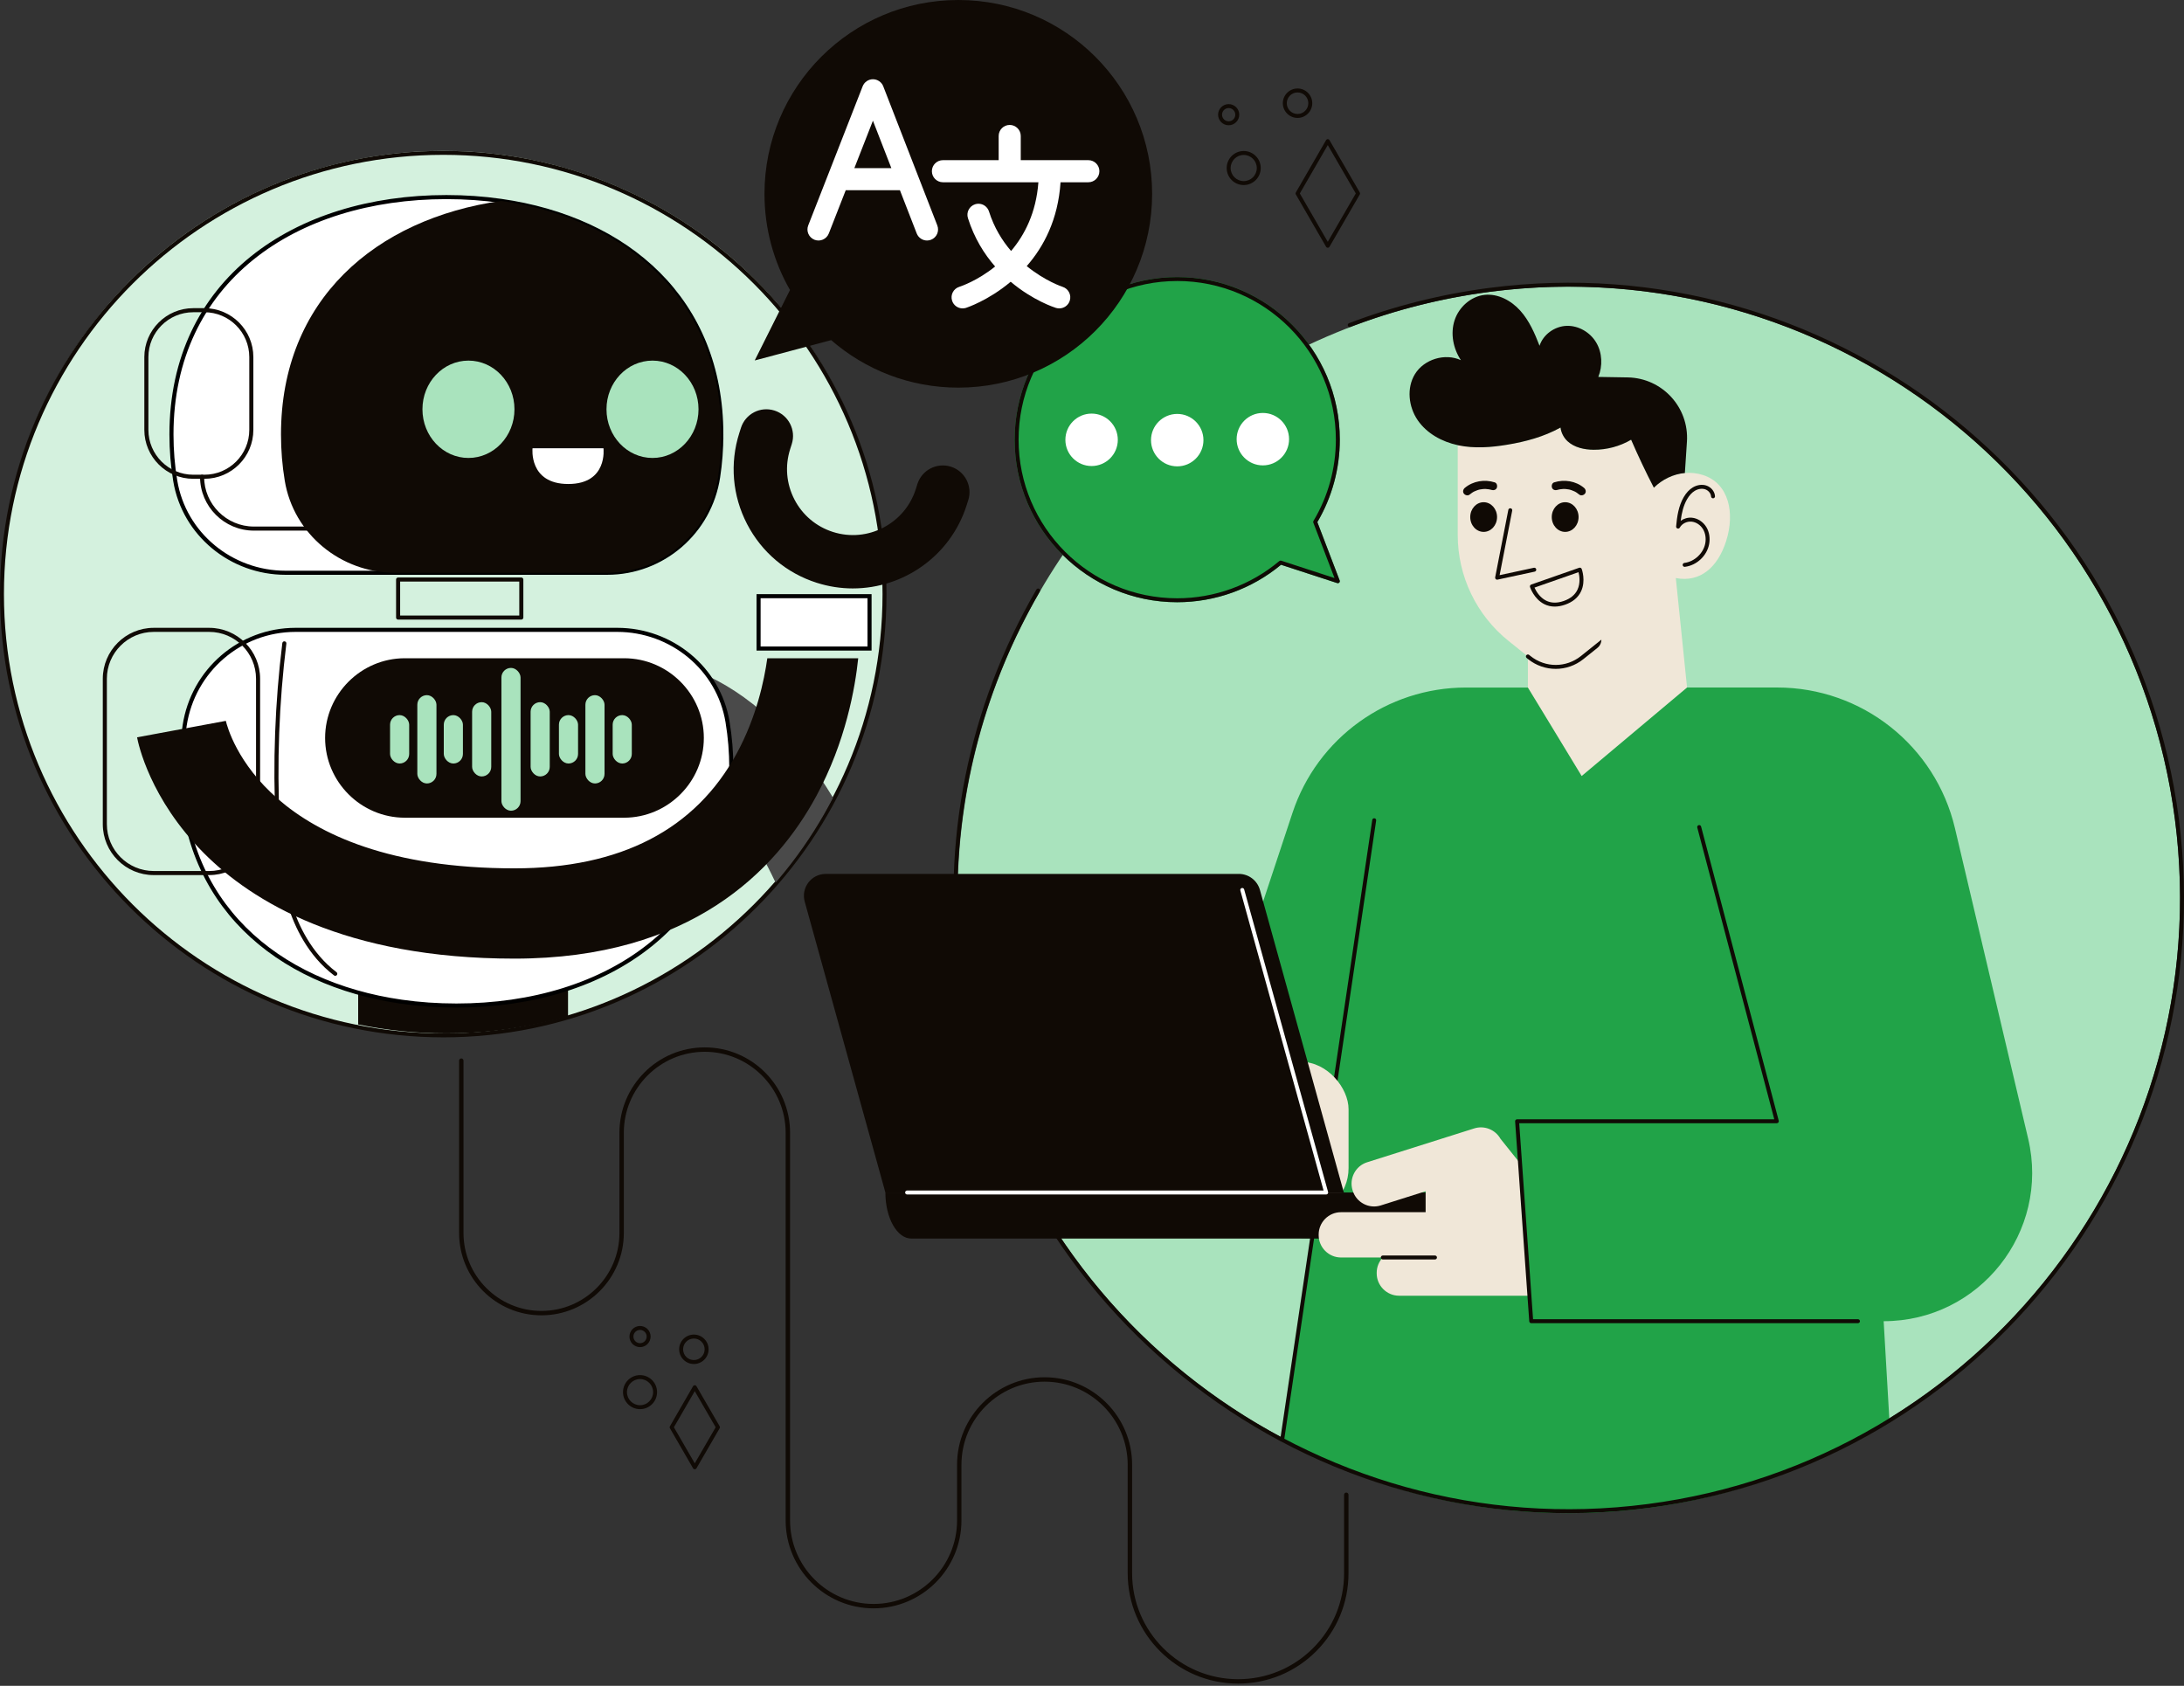 <svg xmlns="http://www.w3.org/2000/svg" xmlns:xlink="http://www.w3.org/1999/xlink" id="OBJECTS" width="553.088" height="426.938" version="1.1" viewBox="0 0 553.088 426.938"><rect x="0" y="0" width="553.088" height="426.938" fill="#333333" stroke="none"/><defs><style> .cls-1 { fill: #d4f1de; } .cls-1, .cls-2, .cls-3, .cls-4, .cls-5, .cls-6, .cls-7, .cls-8 { stroke-width: 0px; } .cls-9 { stroke: #000; stroke-miterlimit: 10; stroke-width: 1.032px; } .cls-9, .cls-7 { fill: #fff; } .cls-10 { clip-path: url(#clippath); } .cls-2 { fill: none; } .cls-3 { fill: #21a348; } .cls-11 { clip-path: url(#clippath-1); } .cls-4 { fill: #a9e3bd; } .cls-5 { fill: #f0e7d8; } .cls-6 { fill: #100a05; } .cls-8 { fill: #4a4a4a; } </style><clipPath id="clippath"><path class="cls-2" d="M571.353,71.072v276.67h-76.412c-26.426,22.139-60.485,35.469-97.656,35.469s-71.23-13.33-97.656-35.469h-102.894V71.072h374.617Z"></path></clipPath><clipPath id="clippath-1"><path class="cls-2" d="M255.667,108.442v54.488h-33.079c-5.674,55.496-52.555,98.781-109.537,98.781-60.827,0-110.129-49.302-110.129-110.129,0-60.817,49.302-110.119,110.129-110.119,45.509,0,84.564,27.602,101.337,66.98h41.279Z"></path></clipPath></defs><g><g><circle class="cls-4" cx="397.28" cy="227.404" r="154.797"></circle><g class="cls-10"><path class="cls-3" d="M377.977,174.124l50.453-.011h21.636c21.455,0,40.093,14.754,45.017,35.637l18.539,78.62c5.566,23.605-12.342,46.226-36.594,46.226h0l4.089,70.475h-162.418l13.693-91.477h-.808c-19.672,0-33.577-19.254-27.391-37.928l23.134-69.836c6.272-18.933,23.973-31.713,43.918-31.707l6.731.002Z"></path><g><path class="cls-5" d="M437.149,136.995c-2.105,6.638-6.555,10.598-12.755,9.4l2.847,27.719-26.69,22.415-9.285-15.287-4.335-7.117v-7.878l-4.877-3.908c-8.149-6.534-12.891-16.402-12.891-26.844v-22.759c.052.021.115.031.167.042,4.043.844,8.243.531,12.317-.146,4.71-.771,9.379-2.043,13.547-4.356.156,1.303.823,2.595,1.792,3.481,1.751,1.594,4.231,2.126,6.596,2.147,3.314.021,6.628-.865,9.493-2.543,1.772,4.085,3.679,8.118,5.721,12.078v.104c.01-.01.021-.021.031-.031,2.168-2.126,4.95-3.46,7.857-3.72,1.511-.135,3.053.021,4.564.5,6.576,2.095,8.159,9.587,5.898,16.705Z"></path><path class="cls-6" d="M405.545,161.992l-5.161,4.136c-3.764,3.022-9.03,3.024-12.804.001l-.334-.271c-.214-.173-.528-.142-.704.073-.174.214-.141.529.073.703l.337.273c2.071,1.66,4.553,2.489,7.032,2.489,2.48,0,4.959-.83,7.025-2.489l3.535-2.833c.632-.507 1-1.273 1-2.083v-0Z"></path><path class="cls-6" d="M427.208,111.87l-.521,7.92c-2.907.261-5.69,1.594-7.857,3.72-.01-.021-.021-.052-.031-.073-2.043-3.96-3.949-7.993-5.721-12.078-2.866,1.678-6.18,2.564-9.493,2.543-2.365-.021-4.846-.552-6.596-2.147-.969-.886-1.636-2.178-1.792-3.481-4.168,2.313-8.837,3.585-13.547,4.356-4.075.677-8.274.99-12.317.146-.052-.01-.115-.021-.167-.042-3.991-.855-7.816-2.949-10.129-6.305-2.345-3.408-2.866-8.18-.698-11.703,2.324-3.762,7.607-5.367,11.63-3.512-1.949-2.928-2.699-6.732-1.605-10.087,1.084-3.345,4.116-6.086,7.628-6.45,3.387-.354,6.721,1.449,8.993,3.981,2.282,2.532,3.668,5.731,4.898,8.91.927-2.876,3.824-4.929,6.836-5.044s5.982,1.626,7.513,4.22c1.542,2.595,1.667,5.929.531,8.712l7.461.125c8.733.156,15.558,7.576,14.985,16.288Z"></path><path class="cls-6" d="M426.625,143.553c-.249,0-.465-.187-.495-.44-.033-.274.162-.523.437-.556,2.529-.305,4.8-2.421,5.279-4.923.246-1.282.042-2.597-.56-3.607-.643-1.08-1.76-1.816-2.914-1.92-1.203-.107-2.421.506-2.965,1.498-.114.208-.362.305-.584.238-.227-.069-.374-.288-.353-.523.228-2.526.618-5.173,1.919-7.413.639-1.098,1.405-1.923,2.281-2.453,1.073-.65,2.349-.837,3.417-.5,1.239.393,2.156,1.509,2.229,2.716.017.275-.193.513-.469.529-.27.016-.513-.193-.529-.469-.048-.79-.693-1.557-1.534-1.823-.793-.252-1.765-.102-2.597.402-.73.442-1.381,1.149-1.934,2.1-.954,1.642-1.383,3.564-1.627,5.491.798-.577,1.828-.882,2.834-.789,1.468.133,2.88,1.054,3.684,2.405.725,1.218.974,2.788.683,4.307-.567,2.958-3.15,5.367-6.143,5.728-.021.002-.04.003-.061.003Z"></path><ellipse class="cls-6" cx="375.726" cy="130.945" rx="3.396" ry="3.757"></ellipse><ellipse class="cls-6" cx="396.371" cy="130.945" rx="3.396" ry="3.757"></ellipse><path class="cls-6" d="M378.541,122.165c-2.58-.82-5.484-.363-7.585,1.396-.418.35-.597.994-.231,1.456.331.417,1.009.604,1.456.231.206-.173.42-.335.645-.483.11-.072.222-.14.336-.206.012-.007.026-.014.039-.021.06-.03.12-.061.181-.089.243-.116.492-.218.746-.305.127-.044.256-.082.385-.12.023-.007.045-.013.062-.017.071-.017.143-.032.215-.046.264-.052.531-.089.799-.111.134-.011.268-.018.403-.021.067-.002.134-.002.202-.002.003,0,.001-0.0.004-0.0.008.001.003.001.019.002.269.016.535.042.801.087.132.022.264.049.395.079.065.015.13.032.196.049.018.005.026.006.033.008.013.004.02.007.037.012.517.164,1.154.046,1.38-.518.189-.473.037-1.203-.518-1.38Z"></path><path class="cls-6" d="M393.052,123.545c.226.565.863.683,1.38.518.017-.005.024-.008.037-.012.007-.002.016-.003.033-.008.065-.017.13-.034.196-.049.131-.031.263-.057.395-.079.265-.045.532-.07.801-.087.016-.001.011-.001.019-.002.003,0,.001 0.0.004 0.0.067-0.0.134 0.0.202.002.134.003.269.01.403.021.268.022.535.059.799.111.072.014.144.03.215.046.017.005.039.01.062.017.129.038.258.076.385.12.254.087.504.189.746.305.061.029.121.059.181.089.013.006.027.014.039.021.114.066.226.134.336.206.225.148.439.31.645.483.446.374,1.124.187,1.456-.231.366-.462.187-1.106-.231-1.456-2.101-1.759-5.005-2.216-7.585-1.396-.556.177-.708.907-.518,1.38Z"></path><path class="cls-6" d="M393.727,153.618c-.933,0-1.809-.202-2.621-.604-2.624-1.302-3.597-4.227-3.637-4.351-.084-.258.054-.536.311-.626l12.144-4.249c.259-.09.539.043.634.299.045.122,1.089,3.021-.163,5.678-.733,1.556-2.092,2.69-4.038,3.372-.918.321-1.796.481-2.629.481ZM388.603,148.808c.36.808,1.277,2.484,2.954,3.313,1.286.635,2.787.66,4.469.071,1.681-.588,2.845-1.546,3.46-2.847.803-1.695.487-3.581.271-4.44l-11.154,3.903Z"></path><path class="cls-6" d="M379.137,146.807c-.13,0-.256-.05-.35-.143-.12-.118-.173-.288-.142-.453l3.332-17.092c.054-.272.317-.45.587-.395.271.053.448.315.396.586l-3.188,16.348,8.675-1.868c.279-.062.536.114.595.383.058.27-.114.536-.384.594l-9.416,2.028c-.035.007-.07.011-.105.011Z"></path></g><path class="cls-6" d="M318.701,405.572c-.024,0-.05-.002-.074-.006-.273-.04-.462-.295-.421-.567l29.31-197.345c.04-.273.299-.463.567-.421.273.04.462.295.421.567l-29.31,197.345c-.036.248-.25.427-.493.427Z"></path><rect class="cls-5" x="298.579" y="268.919" width="42.938" height="38.92" rx="12" ry="12"></rect><g><path class="cls-6" d="M365.116,302.005v11.667h-134.316c-3.638,0-6.581-5.227-6.581-11.667h140.898Z"></path><path class="cls-6" d="M340.325,302.005h-116.106l-20.427-73.659c-.985-3.537,1.679-7.029,5.339-7.029h104.589c2.496,0,4.679,1.656,5.35,4.063l21.255,76.625Z"></path></g><g><path class="cls-5" d="M387.156,328.144h-32.862c-3.1,0-5.652-2.552-5.652-5.652v-.168c0-1.489.582-2.843,1.545-3.861h-10.588c-3.112,0-5.652-2.552-5.652-5.652v-.168c0-3.112,2.541-5.652,5.652-5.652h21.434v-5.305l-11.36,3.593c-2.955.94-6.156-.716-7.085-3.682l-.056-.168c-.929-2.955.727-6.156,3.694-7.085l27.12-8.574c2.585-.817,5.35.336,6.637,2.619l4.79,5.988,1.578,22.296.806,11.472Z"></path><path class="cls-6" d="M363.401,318.962h-13.214c-.276,0-.5-.224-.5-.5s.224-.5.5-.5h13.214c.276,0,.5.224.5.5s-.224.5-.5.5Z"></path><path class="cls-6" d="M470.518,335.097h-82.744c-.263,0-.48-.203-.499-.465l-3.578-50.64c-.01-.139.039-.274.133-.376.095-.102.228-.159.366-.159h65.128l-19.498-73.878c-.07-.268.089-.541.355-.611.271-.074.541.09.611.355l19.664,74.506c.04.15.008.311-.087.433-.095.123-.241.195-.396.195h-65.241l3.508,49.64h82.278c.276,0,.5.224.5.5s-.224.5-.5.5Z"></path></g></g></g><g><circle class="cls-1" cx="112.248" cy="150.21" r="111.997"></circle><path class="cls-6" d="M112.249,262.71C50.354,262.71,0,212.356,0,150.462,0,88.568,50.354,38.214,112.249,38.214c61.894,0,112.248,50.354,112.248,112.249,0,61.894-50.354,112.248-112.248,112.248ZM112.249,39.214C50.906,39.214,1,89.119,1,150.462s49.906,111.248,111.249,111.248c61.342,0,111.248-49.905,111.248-111.248s-49.906-111.249-111.248-111.249Z"></path><g class="cls-11"><path class="cls-8" d="M221.854,286.572c-5.656,0-10.57-4.196-11.322-9.955-9.866-75.636-42.453-85.33-42.781-85.419.183.05.28.065.28.065l4.824-22.349c1.403.303,14.101,3.402,27.644,18.739,16.728,18.944,27.731,47.881,32.704,86.006.816,6.261-3.597,11.998-9.857,12.815-.502.065-1.0.097-1.493.097Z"></path><rect class="cls-6" x="90.706" y="241.048" width="53.144" height="39.002"></rect><path class="cls-9" d="M182.67,110.032c0,3.669-.27,7.285-.811,10.798-2.11,13.916-14.019,24.225-28.091,24.225h-81.467c-13.718,0-25.69-9.769-27.925-23.31-.634-3.814-.956-7.722-.956-11.712,0-38.92,31.177-60.121,69.63-60.121,4.749,0,9.384.322,13.864.966,31.801,4.542,55.756,25.035,55.756,59.154Z"></path><path class="cls-6" d="M182.67,110.032c0,3.669-.27,7.285-.811,10.798-2.11,13.916-14.019,24.225-28.091,24.225h-53.729c-13.718,0-25.69-9.769-27.925-23.31-.634-3.814-.956-7.722-.956-11.712,0-34.108,23.944-54.613,55.756-59.154,31.801,4.542,55.756,25.035,55.756,59.154Z"></path><path class="cls-6" d="M51.773,121.255h-2.833c-6.831,0-12.389-5.558-12.389-12.389v-18.433c0-6.831,5.558-12.389,12.389-12.389h2.833c6.831,0,12.389,5.558,12.389,12.389v18.433c0,6.831-5.558,12.389-12.389,12.389ZM48.94,79.075c-6.263,0-11.358,5.095-11.358,11.358v18.433c0,6.263,5.095,11.358,11.358,11.358h2.833c6.263,0,11.358-5.095,11.358-11.358v-18.433c0-6.263-5.095-11.358-11.358-11.358h-2.833Z"></path><ellipse class="cls-4" cx="118.634" cy="103.651" rx="11.652" ry="12.327"></ellipse><ellipse class="cls-4" cx="165.243" cy="103.651" rx="11.652" ry="12.327"></ellipse><path class="cls-6" d="M133.898,134.381h-69.597c-7.523,0-13.642-6.12-13.642-13.642,0-.285.231-.516.516-.516s.516.231.516.516c0,6.953,5.657,12.61,12.61,12.61h69.597c.285,0,.516.231.516.516s-.231.516-.516.516Z"></path><rect class="cls-6" x="108.546" y="127.302" width="32.502" height="11.33" rx="5.061" ry="5.061"></rect><path class="cls-6" d="M132.02,156.915h-31.201c-.285,0-.516-.231-.516-.516v-9.63c0-.285.231-.516.516-.516h31.201c.285,0,.516.231.516.516v9.63c0,.285-.231.516-.516.516ZM101.334,155.884h30.17v-8.599h-30.17v8.599Z"></path><path class="cls-9" d="M45.952,194.536c0-3.669.27-7.285.811-10.798,2.11-13.916,14.019-24.225,28.091-24.225h81.467c13.718,0,25.69,9.769,27.925,23.31.634,3.814.956,7.722.956,11.712,0,38.92-31.177,60.121-69.63,60.121-4.749,0-9.384-.322-13.864-.966-31.801-4.542-55.756-25.035-55.756-59.154Z"></path><path class="cls-6" d="M178.243,186.895c0,5.55-2.266,10.6-5.934,14.258-3.658,3.658-8.699,5.934-14.258,5.934h-55.527c-11.11,0-20.193-9.093-20.193-20.193,0-5.55,2.276-10.6,5.934-14.259,3.658-3.658,8.709-5.934,14.259-5.934h55.527c11.11,0,20.193,9.083,20.193,20.193Z"></path><path class="cls-6" d="M84.907,247.132c-.108,0-.218-.034-.311-.105-6.611-5.015-9.986-12.338-11.654-17.598-2.191-6.91-2.801-14.161-3.135-20.968-.743-15.177-.174-30.518,1.691-45.595.035-.282.291-.483.575-.448.283.035.484.292.448.575-1.857,15.018-2.424,30.299-1.684,45.418.33,6.737.932,13.909,3.087,20.706,1.623,5.118,4.899,12.237,11.295,17.088.227.172.272.496.099.722-.102.134-.255.205-.412.205Z"></path><path class="cls-6" d="M52.976,221.618h-14.049c-7.111,0-12.896-5.785-12.896-12.896v-36.828c0-7.111,5.785-12.896,12.896-12.896h14.049c7.111,0,12.896,5.785,12.896,12.896v36.828c0,7.111-5.785,12.896-12.896,12.896ZM38.927,160.03c-6.542,0-11.864,5.322-11.864,11.864v36.828c0,6.542,5.322,11.864,11.864,11.864h14.049c6.542,0,11.864-5.323,11.864-11.864v-36.828c0-6.542-5.322-11.864-11.864-11.864h-14.049Z"></path><path class="cls-7" d="M144.406,113.522h-9.544s-1.018,9.052,9.052,9.052,8.912-9.052,8.912-9.052h-8.421Z"></path><path class="cls-6" d="M217.339,166.702c-.769,7.431-3.159,21.18-10.631,34.94-10.174,18.769-31.697,41.133-76.416,41.133-43.035,0-66.522-14.529-78.661-26.719-13.718-13.78-16.628-27.779-16.919-29.328l22.479-4.167c.686,2.889,10.091,37.351,73.101,37.351,26.875,0,45.821-9.811,56.317-29.172,4.936-9.093,6.911-18.322,7.711-24.038h23.019Z"></path><rect class="cls-9" x="192.106" y="150.986" width="28.101" height="13.261"></rect><path class="cls-6" d="M215.99,149.022c-3.027,0-6.104-.459-9.139-1.425-7.688-2.446-13.963-7.74-17.67-14.906-3.706-7.166-4.401-15.347-1.954-23.034l.413-1.297c1.131-3.555,4.929-5.523,8.485-4.389,3.555,1.131,5.521,4.93,4.389,8.485l-.413,1.297c-1.352,4.249-.968,8.771,1.08,12.731s5.517,6.887,9.766,8.239c8.773,2.79,18.179-2.075,20.97-10.847l.413-1.297c1.133-3.554,4.931-5.517,8.486-4.388,3.555,1.132,5.519,4.931,4.388,8.486l-.413,1.296c-4.084,12.835-15.998,21.048-28.802,21.048Z"></path></g></g><path class="cls-6" d="M313.532,426.377l.011.562v-.562c7.465,0,14.484-2.906,19.766-8.184,5.282-5.281,8.191-12.304,8.191-19.772v-19.869c0-.308-.25-.559-.558-.559s-.558.251-.558.559v19.869c0,7.171-2.793,13.913-7.865,18.983-5.069,5.066-11.809,7.857-18.977,7.857-14.804-.006-26.839-12.047-26.839-26.841v-27.461c0-12.222-9.943-22.165-22.166-22.165s-22.166,9.943-22.166,22.165v14.097c0,11.66-9.485,21.146-21.145,21.146s-21.145-9.485-21.145-21.146v-98.199c0-11.913-9.692-21.605-21.606-21.605-11.913,0-21.605,9.692-21.605,21.605v25.391c0,10.888-8.857,19.745-19.745,19.745s-19.745-8.857-19.745-19.745v-43.638c0-.308-.25-.559-.558-.559s-.558.251-.558.559v43.638c0,11.502,9.358,20.86,20.86,20.86s20.86-9.358,20.86-20.86v-25.391c0-11.299,9.191-20.49,20.489-20.49,11.298,0,20.49,9.191,20.49,20.49v98.199c0,12.274,9.986,22.261,22.26,22.261s22.26-9.986,22.26-22.261v-14.097c0-11.607,9.443-21.05,21.05-21.05,11.606,0,21.049,9.442,21.049,21.05v27.461c0,15.409,12.536,27.95,27.944,27.956Z"></path><path class="cls-3" d="M298.126,152.517c-22.703,0-41.173-18.471-41.173-41.174,0-22.703,18.47-41.174,41.173-41.174,22.704,0,41.175,18.471,41.175,41.174,0,7.362-1.966,14.579-5.688,20.888l5.655,14.783c.069.18.028.384-.104.523-.133.139-.335.19-.518.131l-14.231-4.638c-7.37,6.12-16.694,9.486-26.288,9.486Z"></path><g><circle class="cls-7" cx="276.442" cy="111.384" r="6.639"></circle><circle class="cls-7" cx="298.127" cy="111.466" r="6.639"></circle><circle class="cls-7" cx="319.812" cy="111.221" r="6.639"></circle></g><g><path class="cls-6" d="M291.772,49.091c0,27.108-21.971,49.08-49.08,49.08-12.323,0-23.583-4.544-32.201-12.032l-19.363,5.149,8.932-17.841c-4.108-7.175-6.458-15.491-6.458-24.355,0-27.109,21.982-49.091,49.091-49.091,27.109,0,49.08,21.982,49.08,49.091Z"></path><g><path class="cls-7" d="M278.415,43.36c0,1.545-1.254,2.798-2.798,2.798h-7.04c-.616,9.458-4.276,16.341-8.562,21.232,4.634,3.783,8.999,5.227,9.077,5.249,1.466.459,2.294,2.037,1.824,3.503-.369,1.198-1.477,1.959-2.664,1.959-.28,0-.56-.045-.839-.123-.392-.123-5.843-1.88-11.461-6.626-5.708,4.802-11.215,6.581-11.338,6.626-.28.078-.56.123-.839.123-1.186,0-2.294-.761-2.664-1.959-.47-1.477.358-3.044,1.824-3.503.381-.123,4.589-1.522,9.077-5.149-2.776-3.168-5.283-7.186-6.883-12.245-.47-1.477.347-3.044,1.813-3.514.28-.09.571-.134.851-.134,1.186,0,2.283.761,2.664,1.959,1.298,4.085,3.335,7.376,5.596,10.006,3.425-4.041,6.346-9.682,6.917-17.405h-24.176c-1.545,0-2.798-1.254-2.798-2.798,0-1.545,1.254-2.798,2.798-2.798h14.114v-6.122c0-1.545,1.254-2.798,2.798-2.798s2.798,1.254,2.798,2.798v6.122h17.114c1.545,0,2.798,1.254,2.798,2.798Z"></path><path class="cls-7" d="M237.371,57.094l-4.981-12.816-8.708-22.419c-.414-1.075-1.455-1.78-2.597-1.791h-.011c-1.153,0-2.183.705-2.608,1.78l-8.775,22.441c-.045.078-.067.168-.101.257l-4.914,12.547c-.56,1.433.146,3.056,1.589,3.626,1.433.56,3.056-.146,3.626-1.589l4.287-10.958h13.722l4.253,10.946c.437,1.108,1.489,1.791,2.608,1.791.336,0,.683-.056,1.018-.19,1.444-.56,2.149-2.183,1.589-3.626ZM216.363,42.577l4.701-12.01,4.667,12.01h-9.368Z"></path></g></g><g><path class="cls-6" d="M336.253,62.743h0c-.179,0-.344-.095-.433-.25l-7.655-13.251c-.09-.155-.09-.345,0-.5l7.655-13.251c.089-.155.254-.25.433-.25h0c.179,0,.344.095.433.25l7.673,13.251c.09.155.09.346,0,.501l-7.673,13.251c-.089.154-.254.25-.433.25ZM329.175,48.992l7.079,12.253,7.094-12.253-7.094-12.253-7.079,12.253Z"></path><path class="cls-6" d="M314.965,46.867c-2.377,0-4.312-1.934-4.312-4.312s1.935-4.312,4.312-4.312,4.312,1.934,4.312,4.312-1.935,4.312-4.312,4.312ZM314.965,39.244c-1.826,0-3.312,1.485-3.312,3.312s1.485,3.312,3.312,3.312,3.312-1.485,3.312-3.312-1.485-3.312-3.312-3.312Z"></path><path class="cls-6" d="M328.598,29.863c-2.055,0-3.727-1.672-3.727-3.727s1.672-3.727,3.727-3.727,3.727,1.672,3.727,3.727-1.672,3.727-3.727,3.727ZM328.598,23.41c-1.504,0-2.727,1.223-2.727,2.727s1.223,2.727,2.727,2.727,2.727-1.223,2.727-2.727-1.223-2.727-2.727-2.727Z"></path><path class="cls-6" d="M311.154,31.722c-1.477,0-2.678-1.202-2.678-2.678s1.201-2.678,2.678-2.678,2.678,1.202,2.678,2.678-1.201,2.678-2.678,2.678ZM311.154,27.366c-.925,0-1.678.753-1.678,1.678s.753,1.678,1.678,1.678,1.678-.753,1.678-1.678-.753-1.678-1.678-1.678Z"></path></g><g><path class="cls-6" d="M175.945,372.095h0c-.179,0-.344-.096-.433-.25l-5.857-10.14c-.089-.154-.089-.346,0-.5l5.857-10.14c.089-.154.254-.25.433-.25h0c.178,0,.343.095.433.249l5.871,10.14c.09.155.09.347,0,.502l-5.871,10.14c-.089.154-.254.249-.433.249ZM170.665,361.455l5.28,9.141,5.292-9.141-5.292-9.141-5.28,9.141Z"></path><path class="cls-6" d="M162.087,356.873c-2.377,0-4.312-1.935-4.312-4.312s1.934-4.312,4.312-4.312,4.312,1.935,4.312,4.312-1.934,4.312-4.312,4.312ZM162.087,349.25c-1.826,0-3.312,1.485-3.312,3.312s1.485,3.312,3.312,3.312,3.312-1.485,3.312-3.312-1.485-3.312-3.312-3.312Z"></path><path class="cls-6" d="M175.72,345.439c-2.055,0-3.727-1.672-3.727-3.727s1.672-3.727,3.727-3.727c2.055,0,3.727,1.672,3.727,3.727s-1.672,3.727-3.727,3.727ZM175.72,338.986c-1.504,0-2.727,1.223-2.727,2.727s1.223,2.727,2.727,2.727c1.503,0,2.727-1.223,2.727-2.727s-1.223-2.727-2.727-2.727Z"></path><path class="cls-6" d="M162.087,341.163c-1.477,0-2.678-1.201-2.678-2.678s1.202-2.679,2.678-2.679,2.678,1.202,2.678,2.679-1.201,2.678-2.678,2.678ZM162.087,336.807c-.925,0-1.678.753-1.678,1.679,0,.925.753,1.678,1.678,1.678s1.678-.753,1.678-1.678c0-.926-.752-1.679-1.678-1.679Z"></path></g><g><rect class="cls-4" x="126.982" y="169.149" width="4.846" height="36.166" rx="2.423" ry="2.423"></rect><rect class="cls-4" x="119.56" y="177.826" width="4.846" height="18.813" rx="2.423" ry="2.423"></rect><rect class="cls-4" x="105.685" y="176.049" width="4.846" height="22.366" rx="2.423" ry="2.423"></rect><rect class="cls-4" x="112.387" y="181.104" width="4.846" height="12.257" rx="2.423" ry="2.423"></rect><rect class="cls-4" x="98.779" y="181.104" width="4.846" height="12.257" rx="2.423" ry="2.423"></rect><rect class="cls-4" x="134.375" y="177.826" width="4.846" height="18.813" rx="2.423" ry="2.423" transform="translate(273.596 374.464) rotate(-180)"></rect><rect class="cls-4" x="148.25" y="176.049" width="4.846" height="22.366" rx="2.423" ry="2.423" transform="translate(301.345 374.464) rotate(-180)"></rect><rect class="cls-4" x="141.547" y="181.104" width="4.846" height="12.257" rx="2.423" ry="2.423" transform="translate(287.94 374.464) rotate(180)"></rect><rect class="cls-4" x="155.156" y="181.104" width="4.846" height="12.257" rx="2.423" ry="2.423" transform="translate(315.157 374.464) rotate(180)"></rect></g><path class="cls-6" d="M298.126,152.517c-22.703,0-41.173-18.471-41.173-41.174,0-22.703,18.47-41.174,41.173-41.174,22.704,0,41.175,18.471,41.175,41.174,0,7.362-1.966,14.579-5.688,20.888l5.655,14.783c.069.18.028.384-.104.523-.133.139-.335.19-.518.131l-14.231-4.638c-7.37,6.12-16.694,9.486-26.288,9.486ZM298.126,71.169c-22.151,0-40.173,18.022-40.173,40.174,0,22.152,18.022,40.174,40.173,40.174,9.451,0,18.635-3.349,25.857-9.43.134-.111.313-.145.478-.093l13.498,4.399-5.367-14.031c-.055-.143-.041-.304.038-.436,3.71-6.203,5.671-13.321,5.671-20.584,0-22.152-18.022-40.174-40.175-40.174Z"></path><path class="cls-6" d="M417.358,381.901c-85.19,11.071-163.505-49.229-174.576-134.419-4.465-34.354,2.344-68.309,19.69-98.194.139-.238.445-.319.683-.181.239.139.32.444.181.683-17.235,29.693-23.999,63.429-19.563,97.563,11,84.644,88.812,144.557,173.455,133.557,84.644-11,144.557-88.812,133.557-173.455-11-84.644-88.812-144.557-173.455-133.557-12.128,1.576-24.019,4.565-35.34,8.882-.262.1-.548-.032-.645-.289-.098-.258.031-.547.289-.645,11.394-4.345,23.361-7.353,35.567-8.939,85.19-11.071,163.505,49.229,174.576,134.419,11.071,85.19-49.229,163.505-134.419,174.576Z"></path></g><path class="cls-7" d="M335.848,302.505h-106.127c-.276,0-.5-.224-.5-.5s.224-.5.5-.5h105.47l-21.079-75.991c-.074-.267.082-.542.348-.615.271-.074.542.082.615.348l21.255,76.625c.042.15.011.312-.083.437-.095.124-.242.197-.398.197Z"></path></svg>
